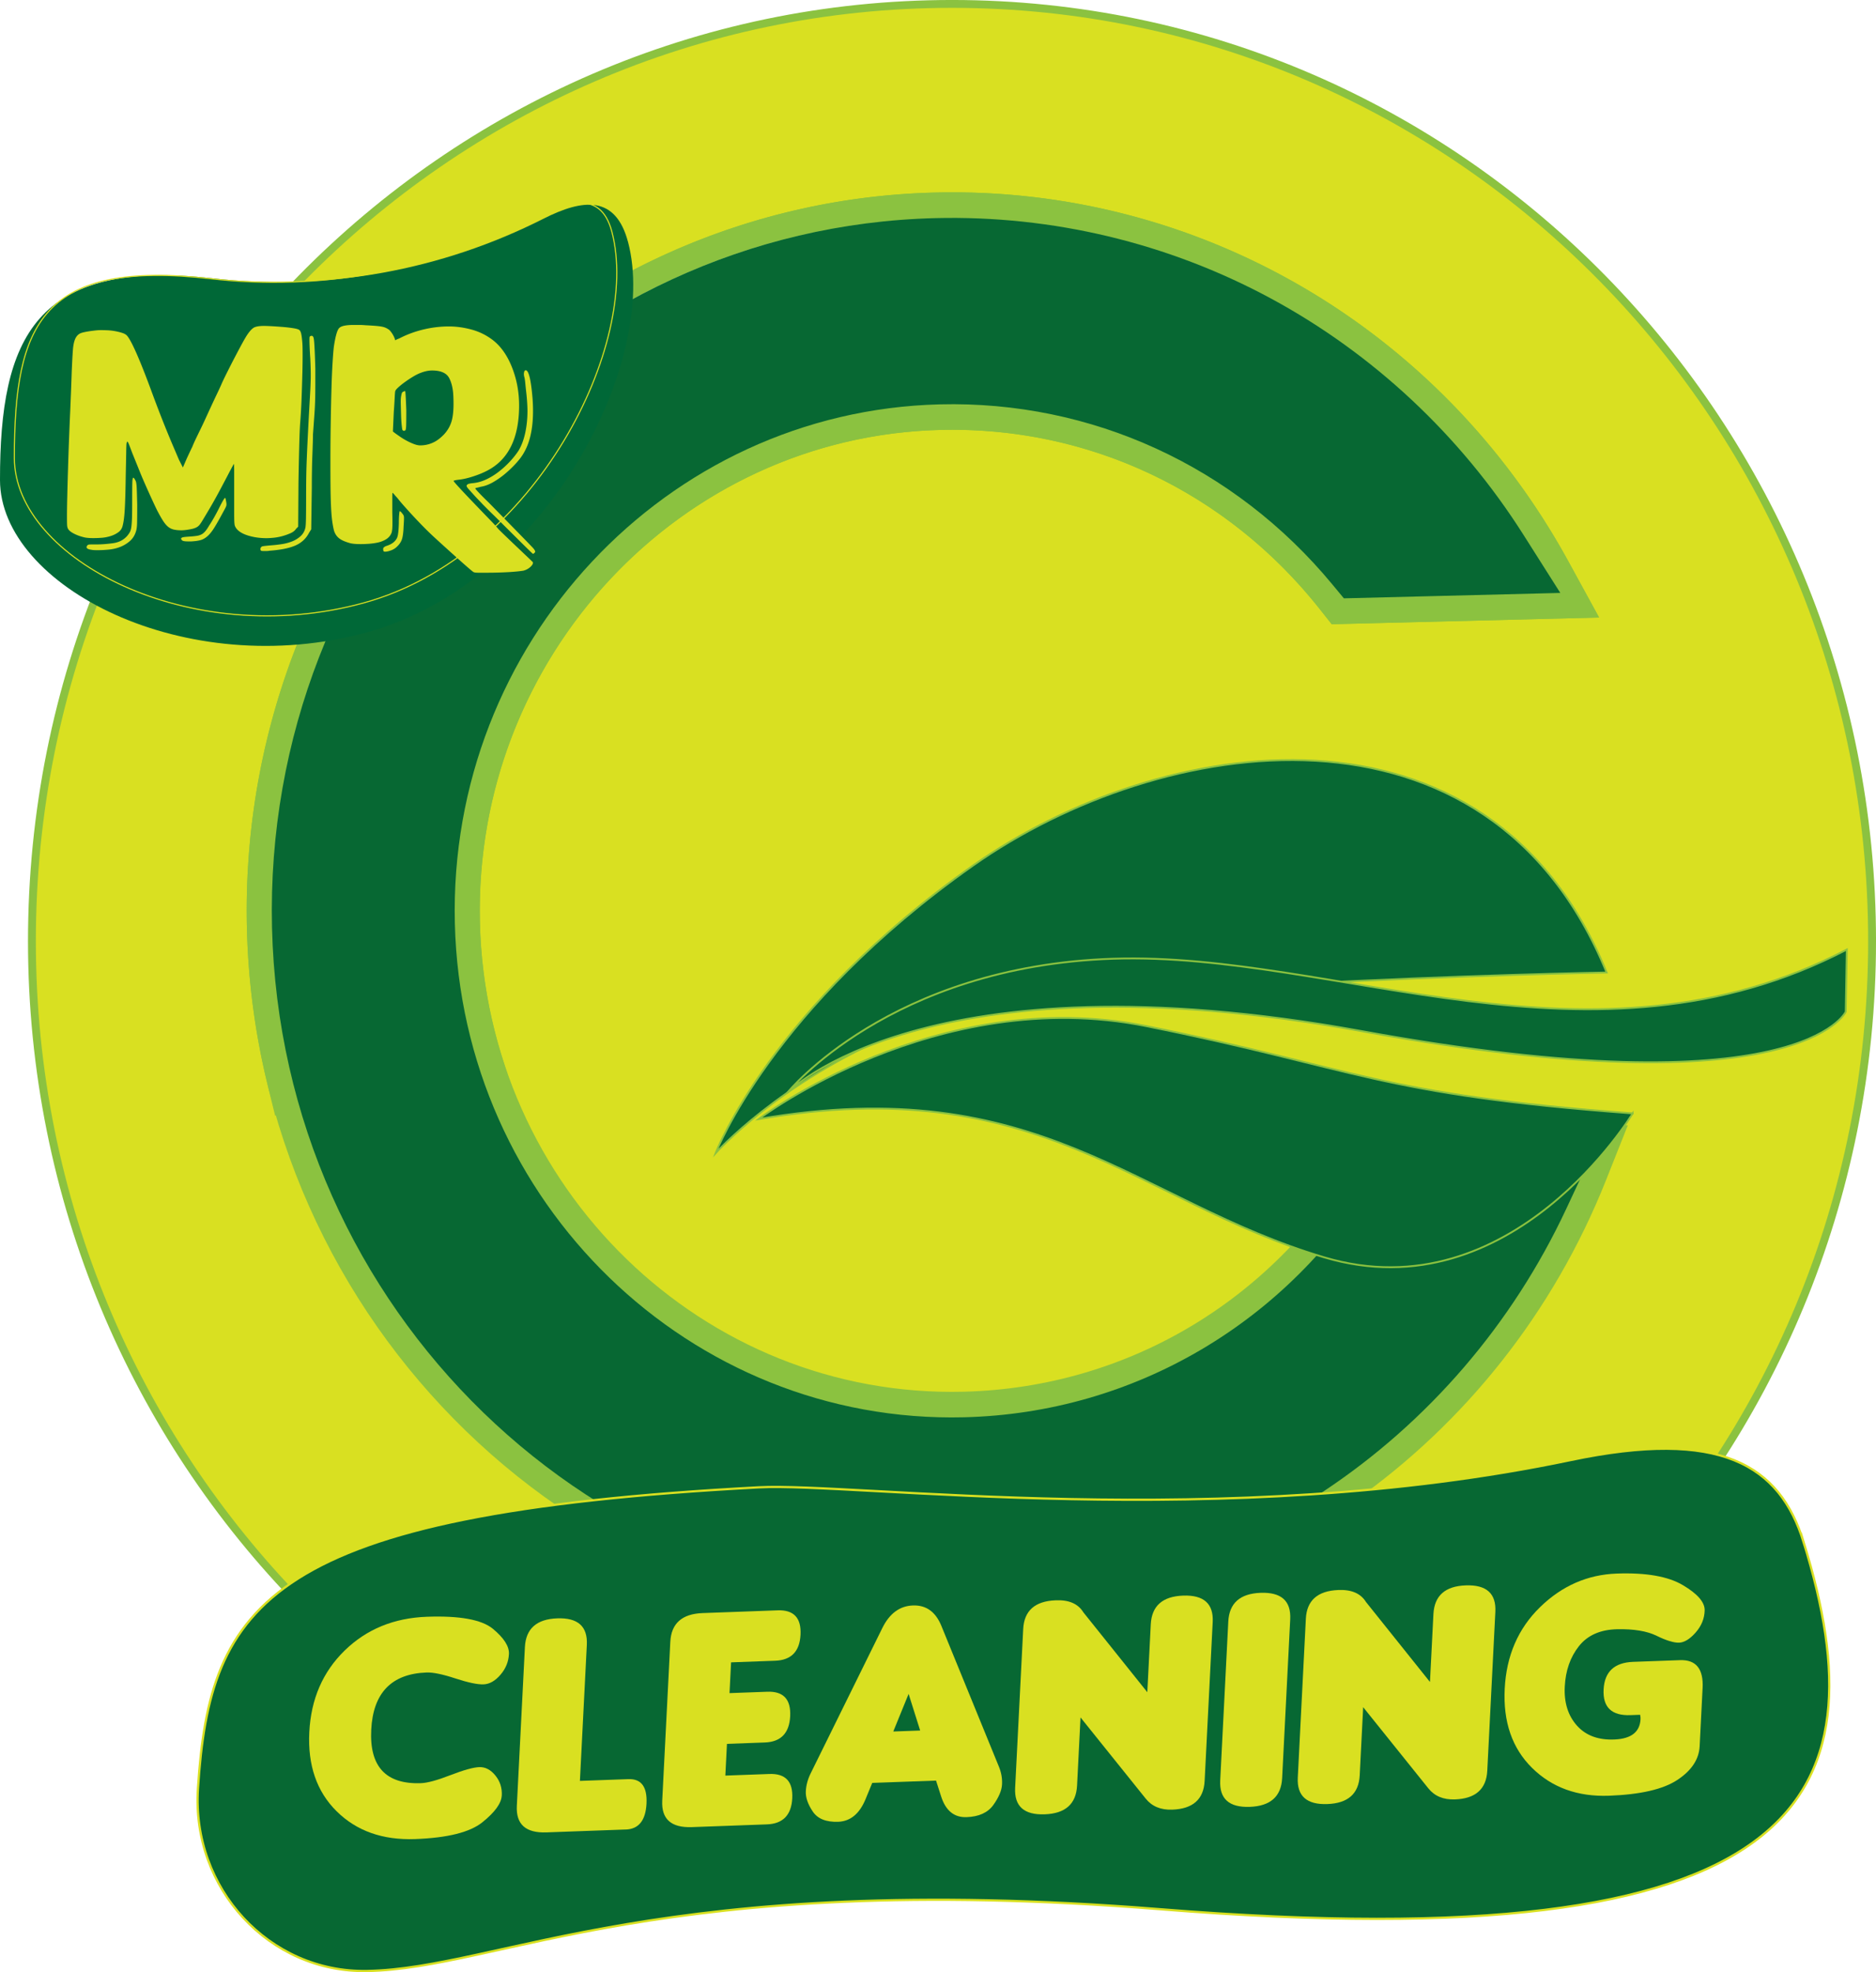 <?xml version="1.0" encoding="UTF-8"?>
<svg data-bbox="0 1.36 649.68 682.679" viewBox="0 0 651.04 684.43" xmlns="http://www.w3.org/2000/svg" data-type="ugc">
    <g>
        <defs>
            <filter filterUnits="userSpaceOnUse" id="49b75c2a-7136-408b-83b4-ee7d6f379e92">
                <feOffset dy="2.51" dx="2.51"/>
                <feGaussianBlur stdDeviation="1.79" result="blur"/>
                <feFlood flood-opacity=".6" flood-color="#044f2a"/>
                <feComposite operator="in" in2="blur"/>
                <feComposite in="SourceGraphic"/>
            </filter>
            <filter filterUnits="userSpaceOnUse" id="536b3f16-b38e-4bb5-9bd6-f9e87caab867">
                <feOffset dy="1.86" dx="1.86"/>
                <feGaussianBlur stdDeviation="1.33" result="blur-2"/>
                <feFlood flood-opacity=".6" flood-color="#044f2a"/>
                <feComposite operator="in" in2="blur-2"/>
                <feComposite in="SourceGraphic"/>
            </filter>
            <linearGradient gradientUnits="userSpaceOnUse" gradientTransform="rotate(-1.41 -3688.003 -497.292)" y2="264.71" x2="183.81" y1="232.66" x1="157" id="f3a3ccca-27f8-48b1-aab2-fbdaa20d722d">
                <stop stop-color="#ffffff" offset="0"/>
                <stop stop-opacity=".78" stop-color="#ffffff" offset=".17"/>
                <stop stop-opacity=".5" stop-color="#ffffff" offset=".4"/>
                <stop stop-opacity=".29" stop-color="#ffffff" offset=".6"/>
                <stop stop-opacity=".13" stop-color="#ffffff" offset=".78"/>
                <stop stop-opacity=".04" stop-color="#ffffff" offset=".92"/>
                <stop stop-opacity="0" stop-color="#ffffff" offset="1"/>
            </linearGradient>
        </defs>
        <g>
            <path stroke-miterlimit="10" stroke="#8bc240" stroke-width="2.73" fill="#d9e021" d="M649.68 326.64c0 179.647-142.955 325.28-319.3 325.28S11.08 506.287 11.08 326.64c0-179.647 142.955-325.28 319.3-325.28s319.3 145.633 319.3 325.28z"/>
            <path d="M336.39 565.38C201.47 568.75 89 459.67 85.69 322.22 82.38 184.77 189.45 70.2 324.38 66.82c91.19-2.28 175.45 46.77 219.91 128.01l10.66 19.48-92.79 2.32-4.1-5.18c-32.31-40.84-80.31-63.53-131.7-62.25-90.33 2.26-162.02 78.96-159.81 170.99 2.22 92.03 77.51 165.06 167.85 162.8 57.65-1.44 109.27-32.73 138.08-83.7l3.71-6.56 88.73-2.22-7.56 19.03c-36.64 92.23-123.38 153.39-220.97 155.83Z" fill="#8bc240"/>
            <path d="m95.47 387.15-2.56-10.47a254.764 254.764 0 0 1-7.22-54.45C82.38 184.78 189.45 70.21 324.38 66.83c91.19-2.28 175.45 46.77 219.91 128.01l10.66 19.48-92.79 2.32-4.1-5.18c-32.31-40.84-80.31-63.53-131.7-62.25-90.33 2.26-162.02 78.96-159.81 170.99a170.05 170.05 0 0 0 7.98 47.63l5.49 17.19" fill="#8bc240"/>
            <path d="M336.18 556.51C206.06 559.76 97.59 454.56 94.4 322 91.21 189.44 194.47 78.95 324.6 75.7c40.51-1.01 80.75 8.61 116.37 27.84 35.5 19.16 65.83 47.53 87.71 82.04l12.8 20.19-75.11 1.88-4.09-4.94c-33.93-40.96-83.54-63.69-136.13-62.38-95.14 2.38-170.63 83.16-168.3 180.08 2.33 96.92 81.63 173.83 176.77 171.45 58.9-1.47 112.39-32.92 143.08-84.12l3.76-6.27 71.36-1.78-9.26 19.8c-18.73 40.07-47.94 74.04-84.46 98.23-36.66 24.28-79.16 37.69-122.91 38.79Z" fill="url(#f3a3ccca-27f8-48b1-aab2-fbdaa20d722d)" opacity=".5"/>
            <path d="M336.18 556.51C206.06 559.76 97.59 454.56 94.4 322 91.21 189.44 194.47 78.95 324.6 75.7c40.51-1.01 80.75 8.61 116.37 27.84 35.5 19.16 65.83 47.53 87.71 82.04l12.8 20.19-75.11 1.88-4.09-4.94c-33.93-40.96-83.54-63.69-136.13-62.38-95.14 2.38-170.63 83.16-168.3 180.08 2.33 96.92 81.63 173.83 176.77 171.45 58.9-1.47 112.39-32.92 143.08-84.12l3.76-6.27 71.36-1.78-9.26 19.8c-18.73 40.07-47.94 74.04-84.46 98.23-36.66 24.28-79.16 37.69-122.91 38.79Z" fill="#076833"/>
            <path d="M248.37 400.17s19.3-50.51 89.34-99.81c64.97-45.74 178.8-63.55 219.85 37.14 0 0-205.83 3.72-246.57 20.92-40.73 17.21-62.62 41.75-62.62 41.75Z" stroke-width=".64" stroke-miterlimit="10" stroke="#8bc240" fill="#076833"/>
            <path d="M387.69 340.62c-71.11 3.12-114.42 37.9-114.42 37.9s46.43-56.77 124.92-57.26c78.48-.49 106.78.65 106.78.65s32.8-3.42 47.46 12.88c0 0-130.58 4.33-164.74 5.83Z" fill="#076833"/>
            <path d="M566.6 386.39s-41.85 69.41-107.07 49.96c-65.22-19.45-99.09-64.73-196.24-47.98 0 0 61.66-46.87 134.47-32.27 72.81 14.6 80.43 23.73 168.84 30.3Z" stroke-width=".64" stroke-miterlimit="10" stroke="#8bc240" fill="#076833"/>
            <path d="M273.3 379.16s35.43-43.87 113.02-46.44c77.59-2.57 166.17 42.85 254.59-3.18l-.37 21.58s-15.75 34.48-167.8 6.76c-152.06-27.72-199.44 21.28-199.44 21.28Z" stroke-width=".64" stroke-miterlimit="10" stroke="#8bc240" fill="#076833"/>
            <path d="M217.96 84c10.7 40.45-27.37 118.09-90.58 135.44C64.17 236.79.03 203.39 0 166.6c-.05-49.24 12.2-76.99 73.86-70 39.42 4.47 79.24-2.71 114.76-20.7 13.88-7.03 25.06-8.06 29.33 8.1Z" fill="#006837"/>
            <path d="M212.34 80.41c10.17 38.48-26.03 112.34-86.17 128.84-60.13 16.5-121.15-15.27-121.18-50.27-.04-46.84 9.65-68.89 68.31-62.24 37.5 4.25 75.38-2.57 109.17-19.69 13.2-6.69 25.8-12.02 29.87 3.36Z" fill="none" stroke-width=".39" stroke="#d9e021"/>
            <g filter="url(#49b75c2a-7136-408b-83b4-ee7d6f379e92)">
                <path d="M26.49 183.91a15 15 0 0 1-3.29-1.2c-1.03-.52-1.71-1.06-2.06-1.62-.21-.35-.33-.8-.36-1.36-.04-.56-.05-1.61-.05-3.14s.03-3.75.1-6.65c.07-2.9.15-6.08.26-9.53.1-3.46.22-6.98.36-10.58.14-3.6.27-6.83.41-9.69.07-1.61.15-3.74.26-6.39.1-2.65.19-5.06.26-7.23.14-3.28.27-5.81.41-7.6.14-1.78.44-3.14.93-4.09.48-.94 1.18-1.55 2.11-1.83.93-.28 2.25-.52 3.96-.73.55-.07 1.03-.12 1.44-.16.41-.03.86-.05 1.34-.05.55 0 1.27.02 2.16.05.89.04 1.8.14 2.73.31.93.17 1.76.38 2.52.63.75.25 1.3.58 1.65 1 .82.98 1.99 3.21 3.5 6.7s3.22 7.86 5.14 13.1c.62 1.68 1.35 3.63 2.21 5.87.86 2.24 1.73 4.45 2.62 6.65.89 2.2 1.75 4.26 2.57 6.18l1.95 4.56 1.34 2.62 1.13-2.62c.34-.77.72-1.59 1.13-2.46.41-.87.75-1.59 1.03-2.15.21-.56.58-1.41 1.13-2.57.55-1.15 1.1-2.29 1.65-3.41.55-1.12 1.2-2.5 1.95-4.14.75-1.64 1.4-3.05 1.95-4.24a305.7 305.7 0 0 1 1.9-4.03c.72-1.5 1.29-2.74 1.7-3.72.55-1.19 1.23-2.6 2.06-4.24.82-1.64 1.66-3.28 2.52-4.92.86-1.64 1.65-3.13 2.37-4.45.72-1.33 1.29-2.3 1.7-2.93.82-1.26 1.58-2.11 2.26-2.57.68-.45 1.92-.68 3.7-.68.62 0 1.52.04 2.73.1 1.2.07 2.45.16 3.75.26 1.3.11 2.5.25 3.6.42 1.1.18 1.78.37 2.06.58.27.14.5.51.67 1.1.17.59.32 1.69.46 3.3.07.84.1 2.27.1 4.3s-.03 4.33-.1 6.91-.15 5.31-.26 8.17c-.1 2.86-.26 5.59-.46 8.17-.14 1.68-.26 4.51-.36 8.49-.1 3.98-.19 8.17-.26 12.57l-.1 15.3-.72.73c-.41.63-1.05 1.14-1.9 1.52-.86.38-1.78.72-2.78 1-1 .28-1.99.47-2.98.58-.99.1-1.87.16-2.62.16-2.33 0-4.49-.31-6.48-.94-1.99-.63-3.36-1.5-4.11-2.62-.14-.21-.26-.44-.36-.68-.1-.24-.17-.73-.21-1.47-.04-.73-.05-1.83-.05-3.3v-13.62c0-2.1-.04-3.14-.1-3.14-.14.21-.27.45-.41.73-.14.21-.27.46-.41.73-.14.28-.31.59-.51.94-1.3 2.51-2.56 4.89-3.75 7.12-1.2 2.24-2.3 4.19-3.29 5.87-.99 1.68-1.82 3.06-2.47 4.14-.65 1.08-1.12 1.73-1.39 1.94-.55.56-1.49.96-2.83 1.2-1.34.25-2.38.37-3.14.37-1.03 0-1.92-.09-2.67-.26-.76-.17-1.42-.51-2.01-1-.58-.49-1.17-1.19-1.75-2.1-.58-.91-1.25-2.1-2.01-3.56a172.4 172.4 0 0 1-1.9-4.03c-.72-1.57-1.48-3.25-2.26-5.03-.79-1.78-1.56-3.61-2.31-5.5-.76-1.89-1.48-3.67-2.16-5.34-.55-1.47-.94-2.5-1.18-3.09-.24-.59-.43-.89-.57-.89l-.21.52c-.07.28-.12 1.49-.15 3.61-.04 2.13-.09 4.56-.15 7.28-.07 4.89-.17 8.71-.31 11.47-.14 2.76-.38 4.8-.72 6.13-.21 1.05-.72 1.87-1.54 2.46-.82.59-1.75 1.05-2.78 1.36-1.03.31-2.08.51-3.14.58-1.06.07-2.01.1-2.83.1-1.37 0-2.47-.1-3.29-.31Zm2.88 4.4c-1.71-.21-2.23-.73-1.54-1.57.14-.14.31-.23.51-.26.21-.03.62-.05 1.23-.05h1.44c1.71 0 3.6-.14 5.66-.42 2.06-.28 3.7-1.12 4.94-2.51.41-.49.74-.96.98-1.41.24-.45.41-1.1.51-1.94.1-.84.17-1.94.21-3.3.03-1.36.05-3.2.05-5.5 0-3.07.02-5.19.05-6.34.03-1.15.15-1.73.36-1.73.14 0 .38.31.72.94.21.35.34 1.01.41 1.99.07.98.14 3.14.21 6.5 0 3.21-.02 5.38-.05 6.5-.04 1.12-.15 1.99-.36 2.62-.41 1.4-1.11 2.53-2.11 3.41-.99.87-2.11 1.55-3.34 2.04s-2.56.8-3.96.94c-1.41.14-2.73.21-3.96.21-.96 0-1.61-.04-1.95-.11Zm31.37-3.25c-.27-.21-.41-.45-.41-.73.14-.21.41-.35.82-.42s1.17-.14 2.26-.21c1.03-.07 1.85-.16 2.47-.26.62-.1 1.15-.28 1.59-.52.44-.24.87-.61 1.29-1.1.41-.49.86-1.15 1.34-1.99.48-.7 1.04-1.62 1.7-2.78.65-1.15 1.22-2.22 1.7-3.2s.91-1.8 1.29-2.46c.38-.66.63-1.03.77-1.1.14-.07.27.35.41 1.26.14.63.15 1.12.05 1.47-.1.35-.4.94-.87 1.78-1.23 2.3-2.26 4.14-3.09 5.5-.82 1.36-1.63 2.41-2.42 3.14s-1.61 1.22-2.47 1.47c-.86.25-1.94.4-3.24.47h-1.34c-.89 0-1.51-.1-1.85-.31Zm27.36 3.56c-.21-.21-.27-.47-.21-.79.07-.31.24-.54.51-.68.14-.07.53-.14 1.18-.21.65-.07 1.39-.14 2.21-.21.96-.07 2.06-.19 3.29-.37 1.23-.17 2.42-.47 3.55-.89s2.14-1.01 3.03-1.78c.89-.77 1.47-1.71 1.75-2.83.14-.35.22-1.47.26-3.35.03-1.89.05-4.26.05-7.12 0-2.65.02-5.06.05-7.23.03-2.16.1-4.52.21-7.07.1-2.55.24-5.48.41-8.8.17-3.32.39-7.42.67-12.31.14-2.3.22-4.36.26-6.18.03-1.82-.02-4.12-.15-6.91-.14-1.95-.22-3.67-.26-5.13-.04-1.47-.02-2.27.05-2.41.14-.21.38-.31.72-.31.21 0 .38.12.51.37.14.25.24.77.31 1.57s.14 1.96.21 3.46c.07 1.5.14 3.51.21 6.02v5.34c0 1.61-.02 3.25-.05 4.92-.04 1.68-.12 3.51-.26 5.5-.14 1.99-.31 4.35-.51 7.07 0 .56-.02 1.45-.05 2.67-.04 1.22-.09 2.67-.15 4.35-.07 1.68-.12 3.49-.15 5.45-.04 1.96-.05 3.91-.05 5.87l-.21 14.56-.72 1.15c-1.03 2.03-2.61 3.51-4.73 4.45-2.13.94-5.14 1.55-9.05 1.83-.34.07-.69.1-1.03.1h-.93c-.55 0-.86-.04-.93-.1Z" fill="#d9e021"/>
                <path d="M119.05 186.01c-1.78-.49-3.09-1.06-3.91-1.73-.82-.66-1.41-1.55-1.75-2.67-.21-.84-.4-1.83-.57-2.99-.17-1.15-.31-2.64-.41-4.45-.1-1.82-.17-4.03-.21-6.65-.03-2.62-.05-5.81-.05-9.59 0-4.33.03-8.68.1-13.04.07-4.36.15-8.42.26-12.15.1-3.74.24-6.95.41-9.64.17-2.69.32-4.52.46-5.5.55-3.56 1.16-5.66 1.85-6.29.68-.7 2.36-1.05 5.04-1.05h1.85c.68 0 1.4.04 2.16.1 1.37.07 2.5.14 3.39.21.89.07 1.63.16 2.21.26.58.1 1.06.25 1.44.42.38.17.77.4 1.18.68.34.28.74.77 1.18 1.47.44.7.77 1.43.98 2.2.14-.07.31-.17.51-.31a10.046 10.046 0 0 0 1.44-.63c2.54-1.26 5.23-2.22 8.07-2.88 2.84-.66 5.71-1 8.59-1 2.6 0 5.24.37 7.92 1.1 2.67.73 5.11 1.94 7.3 3.61 2.81 2.17 5.04 5.33 6.68 9.48 1.65 4.16 2.47 8.57 2.47 13.25 0 11.38-3.77 18.96-11.31 22.73-1.37.7-2.98 1.35-4.83 1.94-1.85.59-3.5.96-4.94 1.1-1.1.14-1.65.28-1.65.42s.93 1.2 2.78 3.2c1.85 1.99 5.11 5.4 9.77 10.22 1.17 1.19 2.14 2.25 2.93 3.19s11.95 11.43 12.02 11.57c.14.42-.12.94-.77 1.57-.65.63-1.46 1.08-2.42 1.36-.34.07-.99.16-1.95.26s-2.06.19-3.29.26-2.52.12-3.86.16c-1.34.04-2.59.05-3.75.05h-2.93c-.79 0-1.32-.07-1.59-.21-.55-.14-12.31-10.85-13.82-12.25-1.51-1.4-3.09-2.95-4.73-4.66-1.65-1.71-3.21-3.39-4.68-5.03-1.48-1.64-2.45-2.78-2.93-3.41-.27-.35-.53-.64-.77-.89a4.56 4.56 0 0 1-.57-.68l-.62-.63c-.07 0-.1.65-.1 1.94v4.77c.07 2.86.07 4.75 0 5.66-.07.91-.21 1.54-.41 1.89-.41.84-1.05 1.5-1.9 1.99-.86.49-1.78.84-2.78 1.05-.99.21-2.01.35-3.03.42-1.03.07-1.95.11-2.78.11-1.65 0-2.88-.11-3.7-.31Zm11.62 2.83c-.14-.14-.21-.42-.21-.84s.38-.77 1.13-1.05c1.85-.56 3.08-1.5 3.7-2.83.34-.77.55-2.48.62-5.13 0-1.12.03-2.08.1-2.88.07-.8.14-1.2.21-1.2.21 0 .48.25.82.73.34.35.55.72.62 1.1.07.38.03 1.48-.1 3.3-.07 2.1-.26 3.61-.57 4.56-.31.94-.87 1.8-1.7 2.57-.55.56-1.23 1-2.06 1.31s-1.51.47-2.06.47c-.27 0-.45-.04-.51-.1Zm17.48-37.93c1.1-.56 2.23-1.43 3.39-2.62 1.37-1.47 2.3-3.14 2.78-5.03.48-1.89.65-4.51.51-7.86-.07-2.79-.57-5.04-1.49-6.76-.93-1.71-2.9-2.57-5.91-2.57-1.17 0-2.4.25-3.7.73-.82.28-1.73.72-2.73 1.31-.99.59-1.95 1.22-2.88 1.89-.93.66-1.71 1.29-2.37 1.89-.65.59-1.01 1.03-1.08 1.31-.07.14-.14.93-.21 2.36-.07 1.43-.17 3.06-.31 4.87l-.31 6.81.82.63c.48.35 1.08.77 1.8 1.26s1.47.94 2.26 1.36c.79.42 1.59.79 2.42 1.1.82.31 1.54.47 2.16.47 1.71 0 3.32-.38 4.83-1.15Zm-11-4.19c-.07-.14-.15-.7-.26-1.68-.1-.98-.17-2.08-.21-3.3-.03-1.22-.07-2.44-.1-3.67-.04-1.22-.02-2.11.05-2.67.14-.91.27-1.47.41-1.68.14-.21.48-.38 1.03-.52.07 0 .14.63.21 1.89.07 1.26.14 2.86.21 4.82 0 2.58-.02 4.35-.05 5.29-.04.94-.12 1.48-.26 1.62-.27.14-.45.21-.51.21-.14 0-.31-.1-.51-.31Zm27.66 25.56c-1.23-1.26-2.21-2.29-2.93-3.09l-1.65-1.83c-.38-.42-.62-.73-.72-.94-.1-.21-.12-.38-.05-.52.14-.21.34-.37.62-.47.27-.1.75-.19 1.44-.26 1.58-.14 3.12-.56 4.63-1.26 1.51-.7 2.97-1.59 4.37-2.67 1.4-1.08 2.71-2.27 3.91-3.56 1.2-1.29 2.21-2.57 3.03-3.82 1.03-1.74 1.8-3.81 2.31-6.18.51-2.37.77-4.92.77-7.65 0-.63-.03-1.52-.1-2.67s-.17-2.34-.31-3.56c-.14-1.22-.26-2.36-.36-3.41-.1-1.05-.22-1.78-.36-2.2-.14-.56-.15-1.06-.05-1.52.1-.45.29-.68.57-.68 1.03 0 1.82 3.21 2.36 9.64.62 8.17-.38 14.49-2.98 18.96-.62 1.12-1.51 2.32-2.67 3.61a39.021 39.021 0 0 1-3.81 3.67 28.625 28.625 0 0 1-4.27 2.99c-1.48.84-2.9 1.36-4.27 1.57-.48.14-.89.25-1.23.31-.34.07-.55.14-.62.21s.34.58 1.23 1.52c.89.94 2.02 2.08 3.39 3.4 1.99 2.03 14.95 15.24 15.5 15.9.55.66.75 1.1.62 1.31-.14.28-.38.49-.72.63-.14.07-12.47-12.3-13.6-13.38-1.13-1.08-2.49-2.43-4.06-4.03Z" fill="#d9e021"/>
            </g>
            <path d="M625.94 535.26c27.59 89.41.78 145.27-223.31 127.33-173.05-13.85-229.24 20.61-275.25 21.44-34 .61-60.93-28.71-58.69-63.27 4.15-64.15 23.67-95.53 194.67-104.59 33.21-1.76 161.38 15.82 281.72-9.47 51.88-10.9 72.54 1.58 80.86 28.57Z" stroke-width=".78" stroke="#d9e021" stroke-miterlimit="10" fill="#076833"/>
            <g filter="url(#536b3f16-b38e-4bb5-9bd6-f9e87caab867)">
                <path d="M172.26 621.31c-.14 2.66-2.36 5.73-6.69 9.22-4.33 3.5-12.12 5.44-23.37 5.85-11.25.41-20.33-2.81-27.23-9.64-6.91-6.83-10.07-15.99-9.49-27.47.58-11.48 4.68-20.92 12.27-28.32 7.59-7.4 17.09-11.3 28.51-11.72 11.41-.41 19.04.98 22.92 4.17 3.86 3.2 5.72 6.12 5.58 8.78-.14 2.66-1.11 5.06-2.95 7.19-1.84 2.14-3.8 3.24-5.89 3.32-2.07.07-5.32-.61-9.75-2.06-4.41-1.45-7.75-2.14-9.99-2.06-12.16.44-18.56 7.07-19.21 19.87-.65 12.8 5.1 18.98 17.26 18.54 2.24-.08 5.66-1.01 10.24-2.79 4.59-1.77 7.93-2.7 10-2.78 2.09-.07 3.95.9 5.58 2.9 1.64 2.01 2.37 4.34 2.23 7Z" fill="#d9e021"/>
                <path d="m215.32 633.06-27.56 1c-7.17.26-10.58-2.79-10.26-9.18l2.8-55.13c.33-6.38 4.06-9.71 11.23-9.97 7.16-.26 10.58 2.8 10.26 9.19l-2.4 47.22 16.82-.61c4.48-.16 6.58 2.67 6.29 8.5-.3 5.83-2.7 8.83-7.18 8.99Z" fill="#d9e021"/>
                <path d="M238.22 632.23c-7.17.26-10.58-2.79-10.26-9.18l2.8-55.13c.33-6.38 4.06-9.71 11.23-9.97l26.04-.95c5.57-.2 8.22 2.62 7.92 8.45-.29 5.83-3.23 8.84-8.8 9.04l-15.3.56-.54 10.68 13.14-.48c5.57-.2 8.2 2.64 7.91 8.5-.3 5.87-3.23 8.91-8.8 9.11l-13.14.48-.56 11.01 15.3-.56c5.57-.2 8.21 2.61 7.92 8.44-.3 5.83-3.24 8.85-8.81 9.05l-26.04.95Z" fill="#d9e021"/>
                <path d="m300.84 616.89-2.34 5.68c-2.1 5.06-5.26 7.65-9.47 7.81-4.22.15-7.17-1.04-8.86-3.6-1.7-2.55-2.49-4.88-2.38-6.97.1-2.09.66-4.16 1.67-6.21l24.87-50.44c2.5-5.07 6.03-7.69 10.63-7.85 4.59-.17 7.89 2.21 9.88 7.11l19.95 48.82c.83 2.02 1.2 4.08 1.09 6.16-.1 2.09-1.11 4.47-3.01 7.14-1.91 2.67-5.01 4.08-9.29 4.23-4.29.16-7.23-2.22-8.82-7.14l-1.78-5.54-22.14.8Zm16.63-18.18L313.46 586l-5.32 13.05 9.33-.34Z" fill="#d9e021"/>
                <path d="m396.3 585.41 1.2-23.55c.33-6.38 4.06-9.71 11.23-9.97 7.16-.26 10.59 2.8 10.26 9.19l-2.8 55.13c-.33 6.38-4.07 9.7-11.23 9.96-3.99.15-7.06-1.13-9.22-3.83l-22.62-28.17-1.2 23.66c-.33 6.38-4.07 9.7-11.23 9.96-7.17.26-10.58-2.8-10.26-9.18l2.8-55.13c.32-6.34 4.06-9.67 11.23-9.96 4.6-.21 7.81 1.18 9.64 4.16l22.21 27.75Z" fill="#d9e021"/>
                <path d="M443.09 615.24c-.33 6.38-4.07 9.7-11.23 9.96-7.17.26-10.58-2.79-10.26-9.18l2.8-55.13c.33-6.38 4.06-9.71 11.23-9.97 7.16-.26 10.58 2.8 10.26 9.19l-2.8 55.13Z" fill="#d9e021"/>
                <path d="m494.39 581.85 1.2-23.55c.33-6.38 4.07-9.71 11.23-9.96 7.17-.26 10.59 2.8 10.26 9.19l-2.8 55.13c-.33 6.38-4.07 9.7-11.23 9.96-3.98.14-7.05-1.13-9.22-3.84l-22.62-28.17-1.2 23.66c-.33 6.38-4.07 9.7-11.23 9.96-7.17.26-10.58-2.79-10.26-9.18l2.8-55.13c.32-6.34 4.05-9.67 11.23-9.97 4.59-.21 7.81 1.18 9.64 4.16l22.2 27.75Z" fill="#d9e021"/>
                <path d="m589 584.02-1.02 20.14c-.23 4.55-2.81 8.45-7.74 11.7-4.93 3.26-12.84 5.08-23.72 5.48-10.89.39-19.79-2.83-26.7-9.66-6.92-6.83-10.07-15.99-9.49-27.47.58-11.48 4.67-20.92 12.27-28.32 7.59-7.4 16.46-11.28 26.61-11.65 10.15-.37 17.79.97 22.92 4 5.13 3.03 7.67 5.97 7.59 8.79-.07 2.82-1.11 5.38-3.12 7.66-2 2.28-3.93 3.46-5.75 3.53-1.83.06-4.43-.73-7.79-2.38-3.36-1.65-7.95-2.41-13.77-2.28-5.81.14-10.23 2.1-13.22 5.89-2.99 3.78-4.62 8.47-4.9 14.02-.28 5.55 1.13 10.07 4.24 13.55 3.11 3.47 7.5 5.08 13.19 4.79 5.68-.28 8.63-2.62 8.86-7.03.03-.51-.02-1.02-.14-1.53l-3.37.12c-6.51.24-9.61-2.73-9.3-8.89.31-6.16 3.73-9.36 10.24-9.6l16.28-.59c5.57-.2 8.18 3.04 7.84 9.72Z" fill="#d9e021"/>
            </g>
        </g>
    </g>
</svg>
